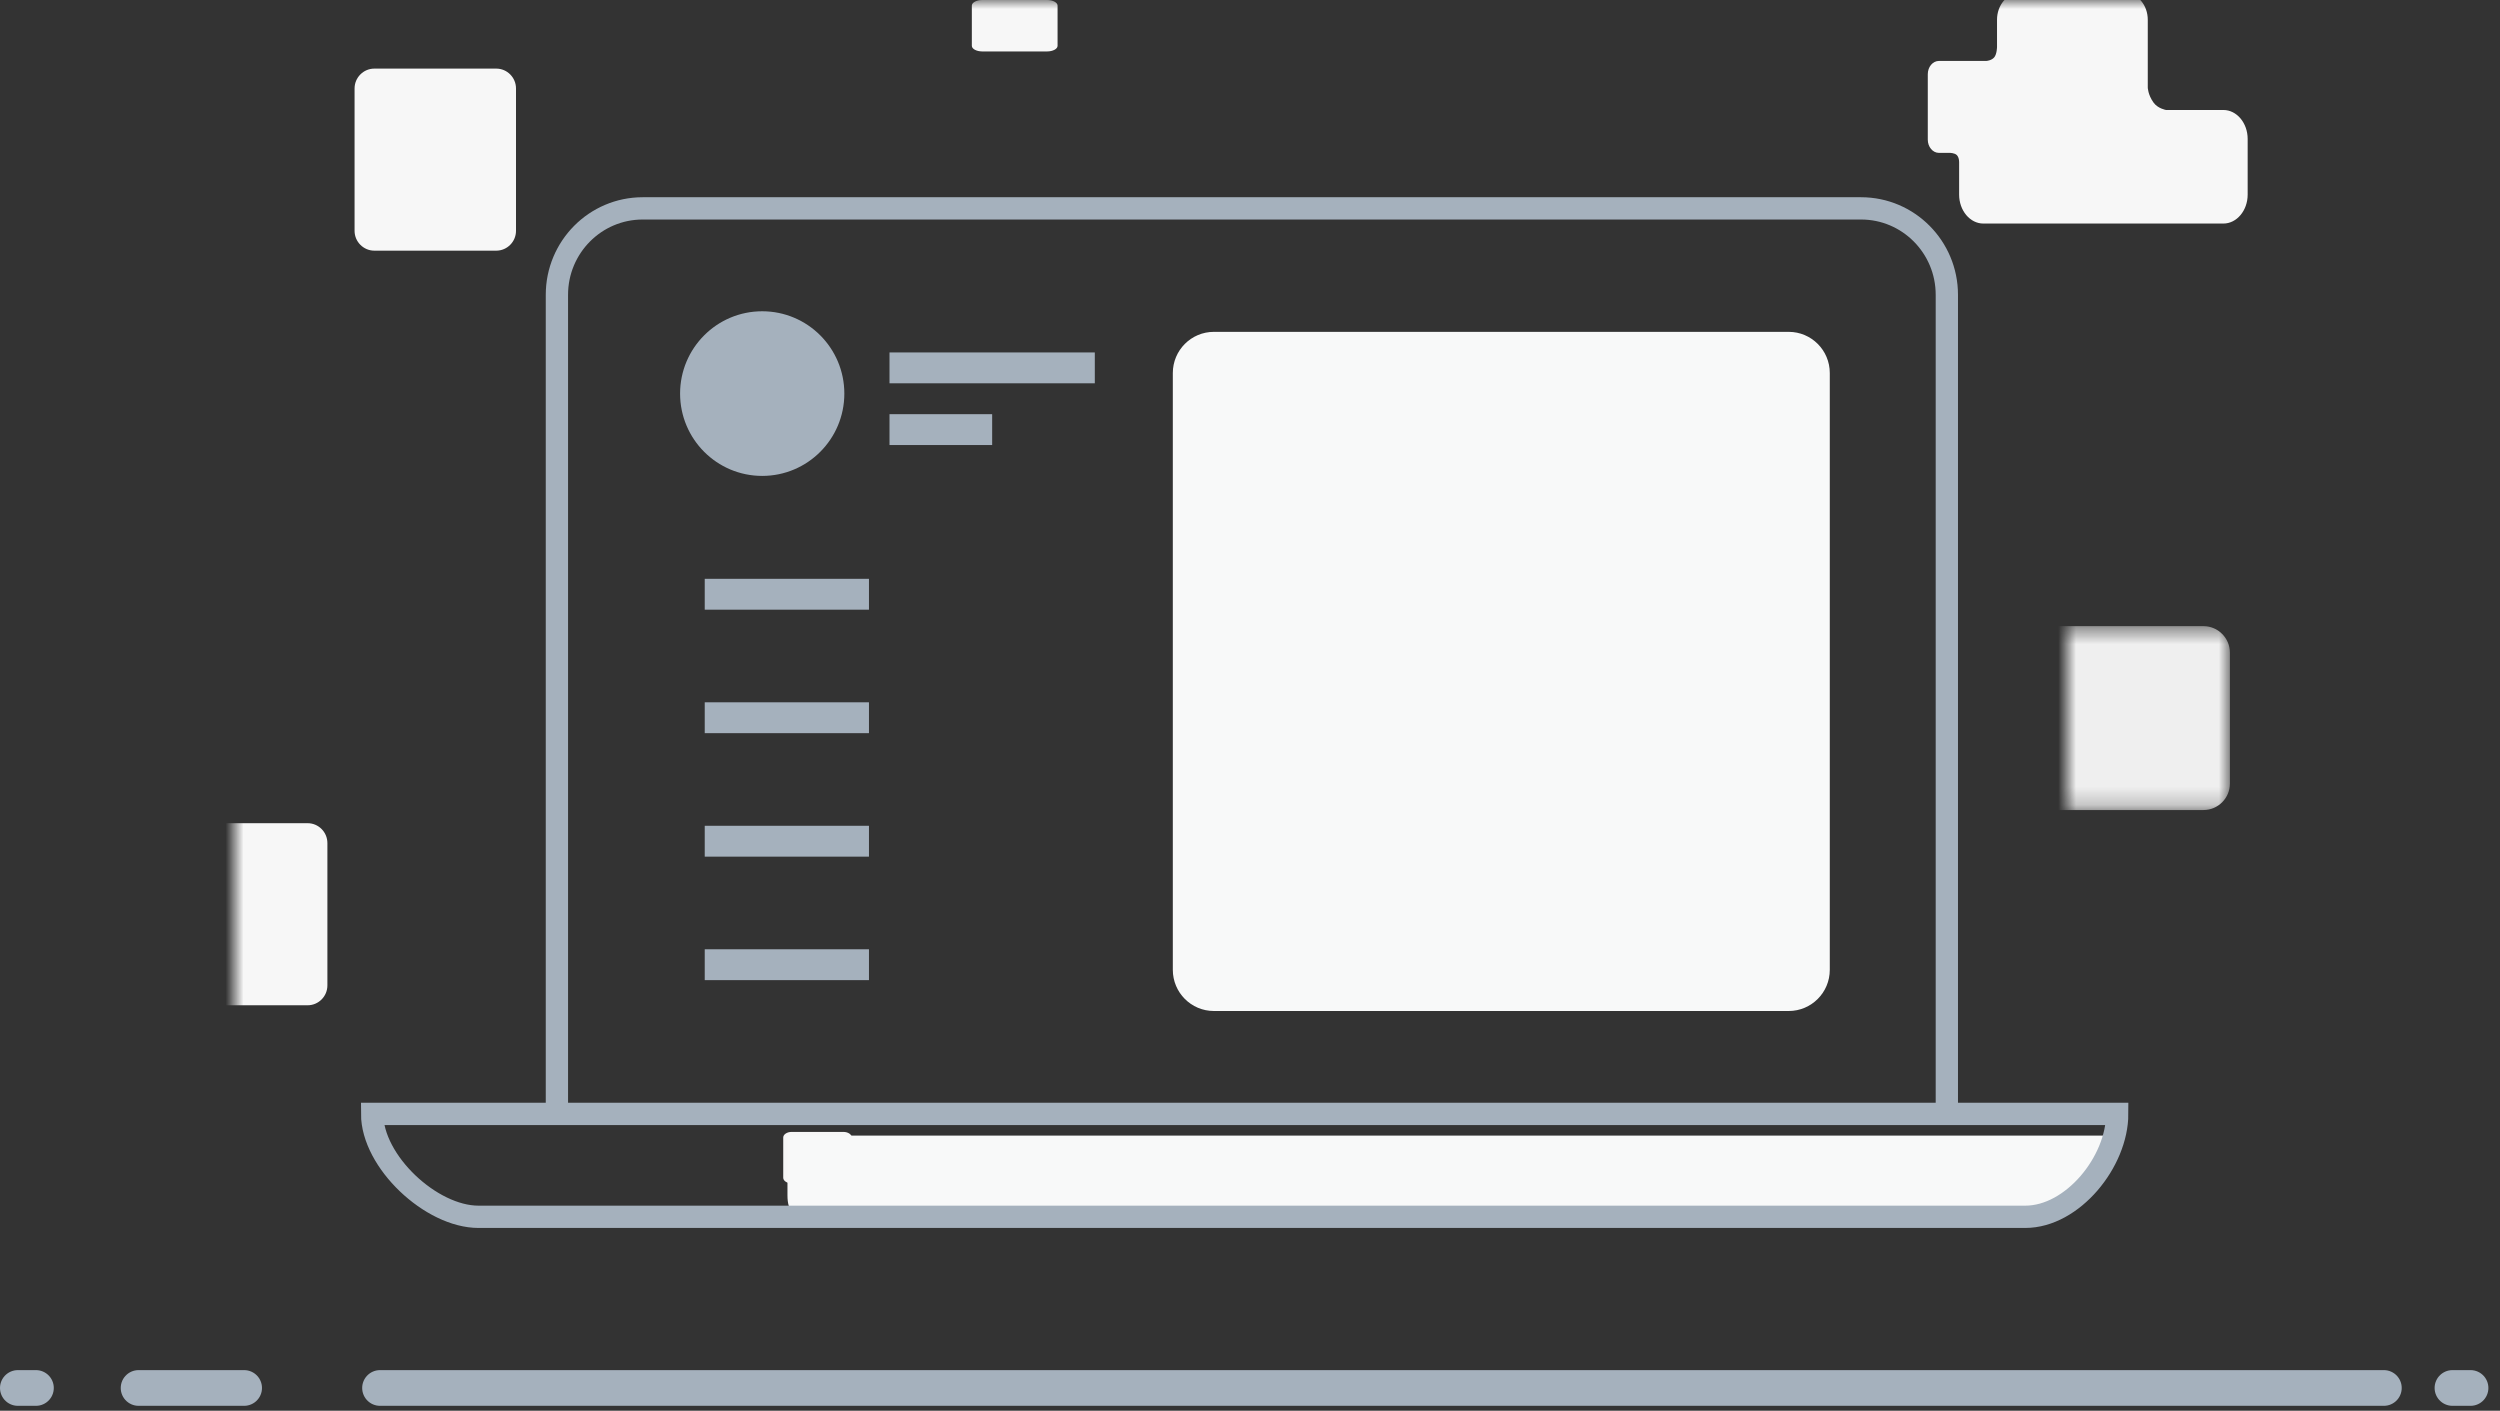 <?xml version="1.0" encoding="UTF-8" standalone="no"?>
<svg width="140px" height="79px" viewBox="0 0 140 79" version="1.1" xmlns="http://www.w3.org/2000/svg" xmlns:xlink="http://www.w3.org/1999/xlink">
    <rect x="0" y="0" width="140" height="79" fill="#333333" stroke="none"/>
    <!-- Generator: sketchtool 50.2 (55047) - http://www.bohemiancoding.com/sketch -->
    <title>CD6ED011-8BCF-49A2-A8E4-7B1270AC5485</title>
    <desc>Created with sketchtool.</desc>
    <defs>
        <polygon id="path-1" points="0 10.787 9.122 10.787 9.122 0.49 0 0.49"></polygon>
        <rect id="path-3" x="0" y="0" width="115.221" height="69.149" rx="5.76"></rect>
    </defs>
    <g id="Footer-Pages" stroke="none" stroke-width="1" fill="none" fill-rule="evenodd">
        <g id="Get-Hired" transform="translate(-121, -286)">
            <g id="Group-12" transform="translate(122, 286)">
                <g id="Group-8" transform="translate(12, 0)">
                    <g id="Group" transform="translate(102.754, 34.575)">
                        <g id="Clipped">
                            <mask id="mask-2" fill="white">
                                <use xlink:href="#path-1"></use>
                            </mask>
                            <g id="c"></g>
                            <path d="M-3.325,10.787 C-4.141,10.783 -4.801,10.121 -4.802,9.304 L-4.802,1.974 C-4.801,1.157 -4.136,0.49 -3.325,0.49 L7.644,0.49 C8.456,0.49 9.121,1.157 9.121,1.974 L9.121,9.304 C9.121,10.121 8.456,10.787 7.644,10.787 L-3.325,10.787 Z" id="Shape" fill="#EFEFEF" fill-rule="nonzero" mask="url(#mask-2)"></path>
                        </g>
                    </g>
                    <g id="Clipped" transform="translate(0.135, 0)">
                        <mask id="mask-4" fill="white">
                            <use xlink:href="#path-3"></use>
                        </mask>
                        <g id="a"></g>
                        <path d="M98.102,3.413 C98.102,3.413 98.388,3.395 98.541,3.212 C98.695,3.029 98.698,2.628 98.698,2.628 L98.698,1.106 C98.698,0.29 99.256,-0.376 99.941,-0.376 L105.897,-0.376 C106.581,-0.376 107.14,0.291 107.14,1.106 L107.14,4.898 C107.14,4.898 107.145,5.303 107.463,5.744 C107.705,6.082 108.161,6.159 108.161,6.159 L111.375,6.159 C112.122,6.159 112.734,6.888 112.734,7.779 L112.734,10.899 C112.734,11.79 112.122,12.519 111.375,12.519 L97.932,12.519 C97.186,12.519 96.576,11.789 96.576,10.899 L96.576,9.122 C96.576,9.122 96.595,8.837 96.448,8.686 C96.32,8.558 96.048,8.561 96.048,8.561 L95.443,8.561 C95.101,8.561 94.821,8.228 94.821,7.821 L94.821,4.154 C94.821,3.747 95.101,3.413 95.443,3.413 L98.102,3.413 Z M14.655,14.037 L7.828,14.037 C7.221,14.037 6.721,13.538 6.721,12.927 L6.721,4.954 C6.721,4.341 7.221,3.842 7.828,3.842 L14.655,3.842 C15.264,3.842 15.761,4.341 15.761,4.954 L15.761,12.925 C15.761,13.538 15.264,14.037 14.655,14.037 Z M45.501,2.881 L41.876,2.881 C41.553,2.881 41.288,2.74 41.288,2.567 L41.288,0.314 C41.288,0.141 41.553,0 41.876,0 L45.501,0 C45.824,0 46.089,0.141 46.089,0.314 L46.089,2.567 C46.089,2.74 45.824,2.881 45.501,2.881 Z M31.196,66.268 C30.937,66.268 30.726,66.127 30.726,65.954 L30.726,63.701 C30.726,63.528 30.937,63.387 31.196,63.387 L34.096,63.387 C34.355,63.387 34.566,63.528 34.566,63.701 L34.566,65.954 C34.566,66.127 34.355,66.268 34.096,66.268 L31.196,66.268 Z M4.093,56.295 L-2.734,56.295 C-3.342,56.295 -3.841,55.796 -3.841,55.184 L-3.841,47.212 C-3.841,46.599 -3.341,46.099 -2.734,46.099 L4.093,46.099 C4.702,46.099 5.199,46.599 5.199,47.212 L5.199,55.183 C5.199,55.796 4.702,56.295 4.093,56.295 Z" id="Shape" fill="#F7F7F7" fill-rule="nonzero" mask="url(#mask-4)"></path>
                    </g>
                    <g id="Group-3" transform="translate(7.696, 10.805)">
                        <g id="Group-2">
                            <path d="M26.678,57.129 C24.868,57.129 23.402,57.957 23.402,56.135 L23.402,52.787 L97.82,52.787 L95.521,56.135 C95.521,57.956 94.055,57.13 92.244,57.13 L26.678,57.13 L26.678,57.129 Z" id="Shape" fill="#F8F9F9" fill-rule="nonzero"></path>
                            <g id="Group" transform="translate(0.144, 0.864)">
                                <path d="M10.347,50.709 L10.347,4.84 C10.347,2.167 12.498,0 15.153,0 L83.378,0 C86.033,0 88.183,2.167 88.183,4.84 L88.183,50.709 L10.347,50.709 Z M92.575,56.472 L5.955,56.472 C3.3,56.472 0,53.382 0,50.709 L97.723,50.709 C97.723,53.382 95.231,56.472 92.575,56.472 Z" id="Shape" stroke="#A5B1BD" stroke-width="1.248"></path>
                                <path d="M47.137,6.915 L79.328,6.915 C80.598,6.915 81.628,7.947 81.628,9.22 L81.628,42.642 C81.628,43.915 80.598,44.947 79.328,44.947 L47.137,44.947 C45.867,44.947 44.838,43.915 44.838,42.642 L44.838,9.22 C44.838,7.947 45.867,6.915 47.137,6.915 Z" id="Shape" fill="#F8F9F9" fill-rule="nonzero"></path>
                                <path d="M28.972,8.932 L40.469,8.932 M28.972,12.389 L34.721,12.389 M18.625,28.524 L27.822,28.524 M18.625,21.609 L27.822,21.609 M18.625,35.439 L27.822,35.439 M18.625,42.354 L27.822,42.354" id="Shape" stroke="#A5B1BD" stroke-width="1.728"></path>
                                <ellipse id="Oval" fill="#A5B1BD" fill-rule="nonzero" cx="21.844" cy="10.372" rx="4.599" ry="4.61"></ellipse>
                            </g>
                        </g>
                    </g>
                </g>
                <path d="M20.282,77.726 L132.496,77.726" id="baseline" stroke="#A5B1BD" stroke-width="2" stroke-linecap="round" stroke-linejoin="round"></path>
                <path d="M0,77.726 L1.012,77.726" id="baseline" stroke="#A5B1BD" stroke-width="2" stroke-linecap="round" stroke-linejoin="round"></path>
                <path d="M136.338,77.726 L137.35,77.726" id="baseline" stroke="#A5B1BD" stroke-width="2" stroke-linecap="round" stroke-linejoin="round"></path>
                <path d="M6.761,77.726 L12.671,77.726" id="baseline" stroke="#A5B1BD" stroke-width="2" stroke-linecap="round" stroke-linejoin="round"></path>
            </g>
        </g>
    </g>
</svg>